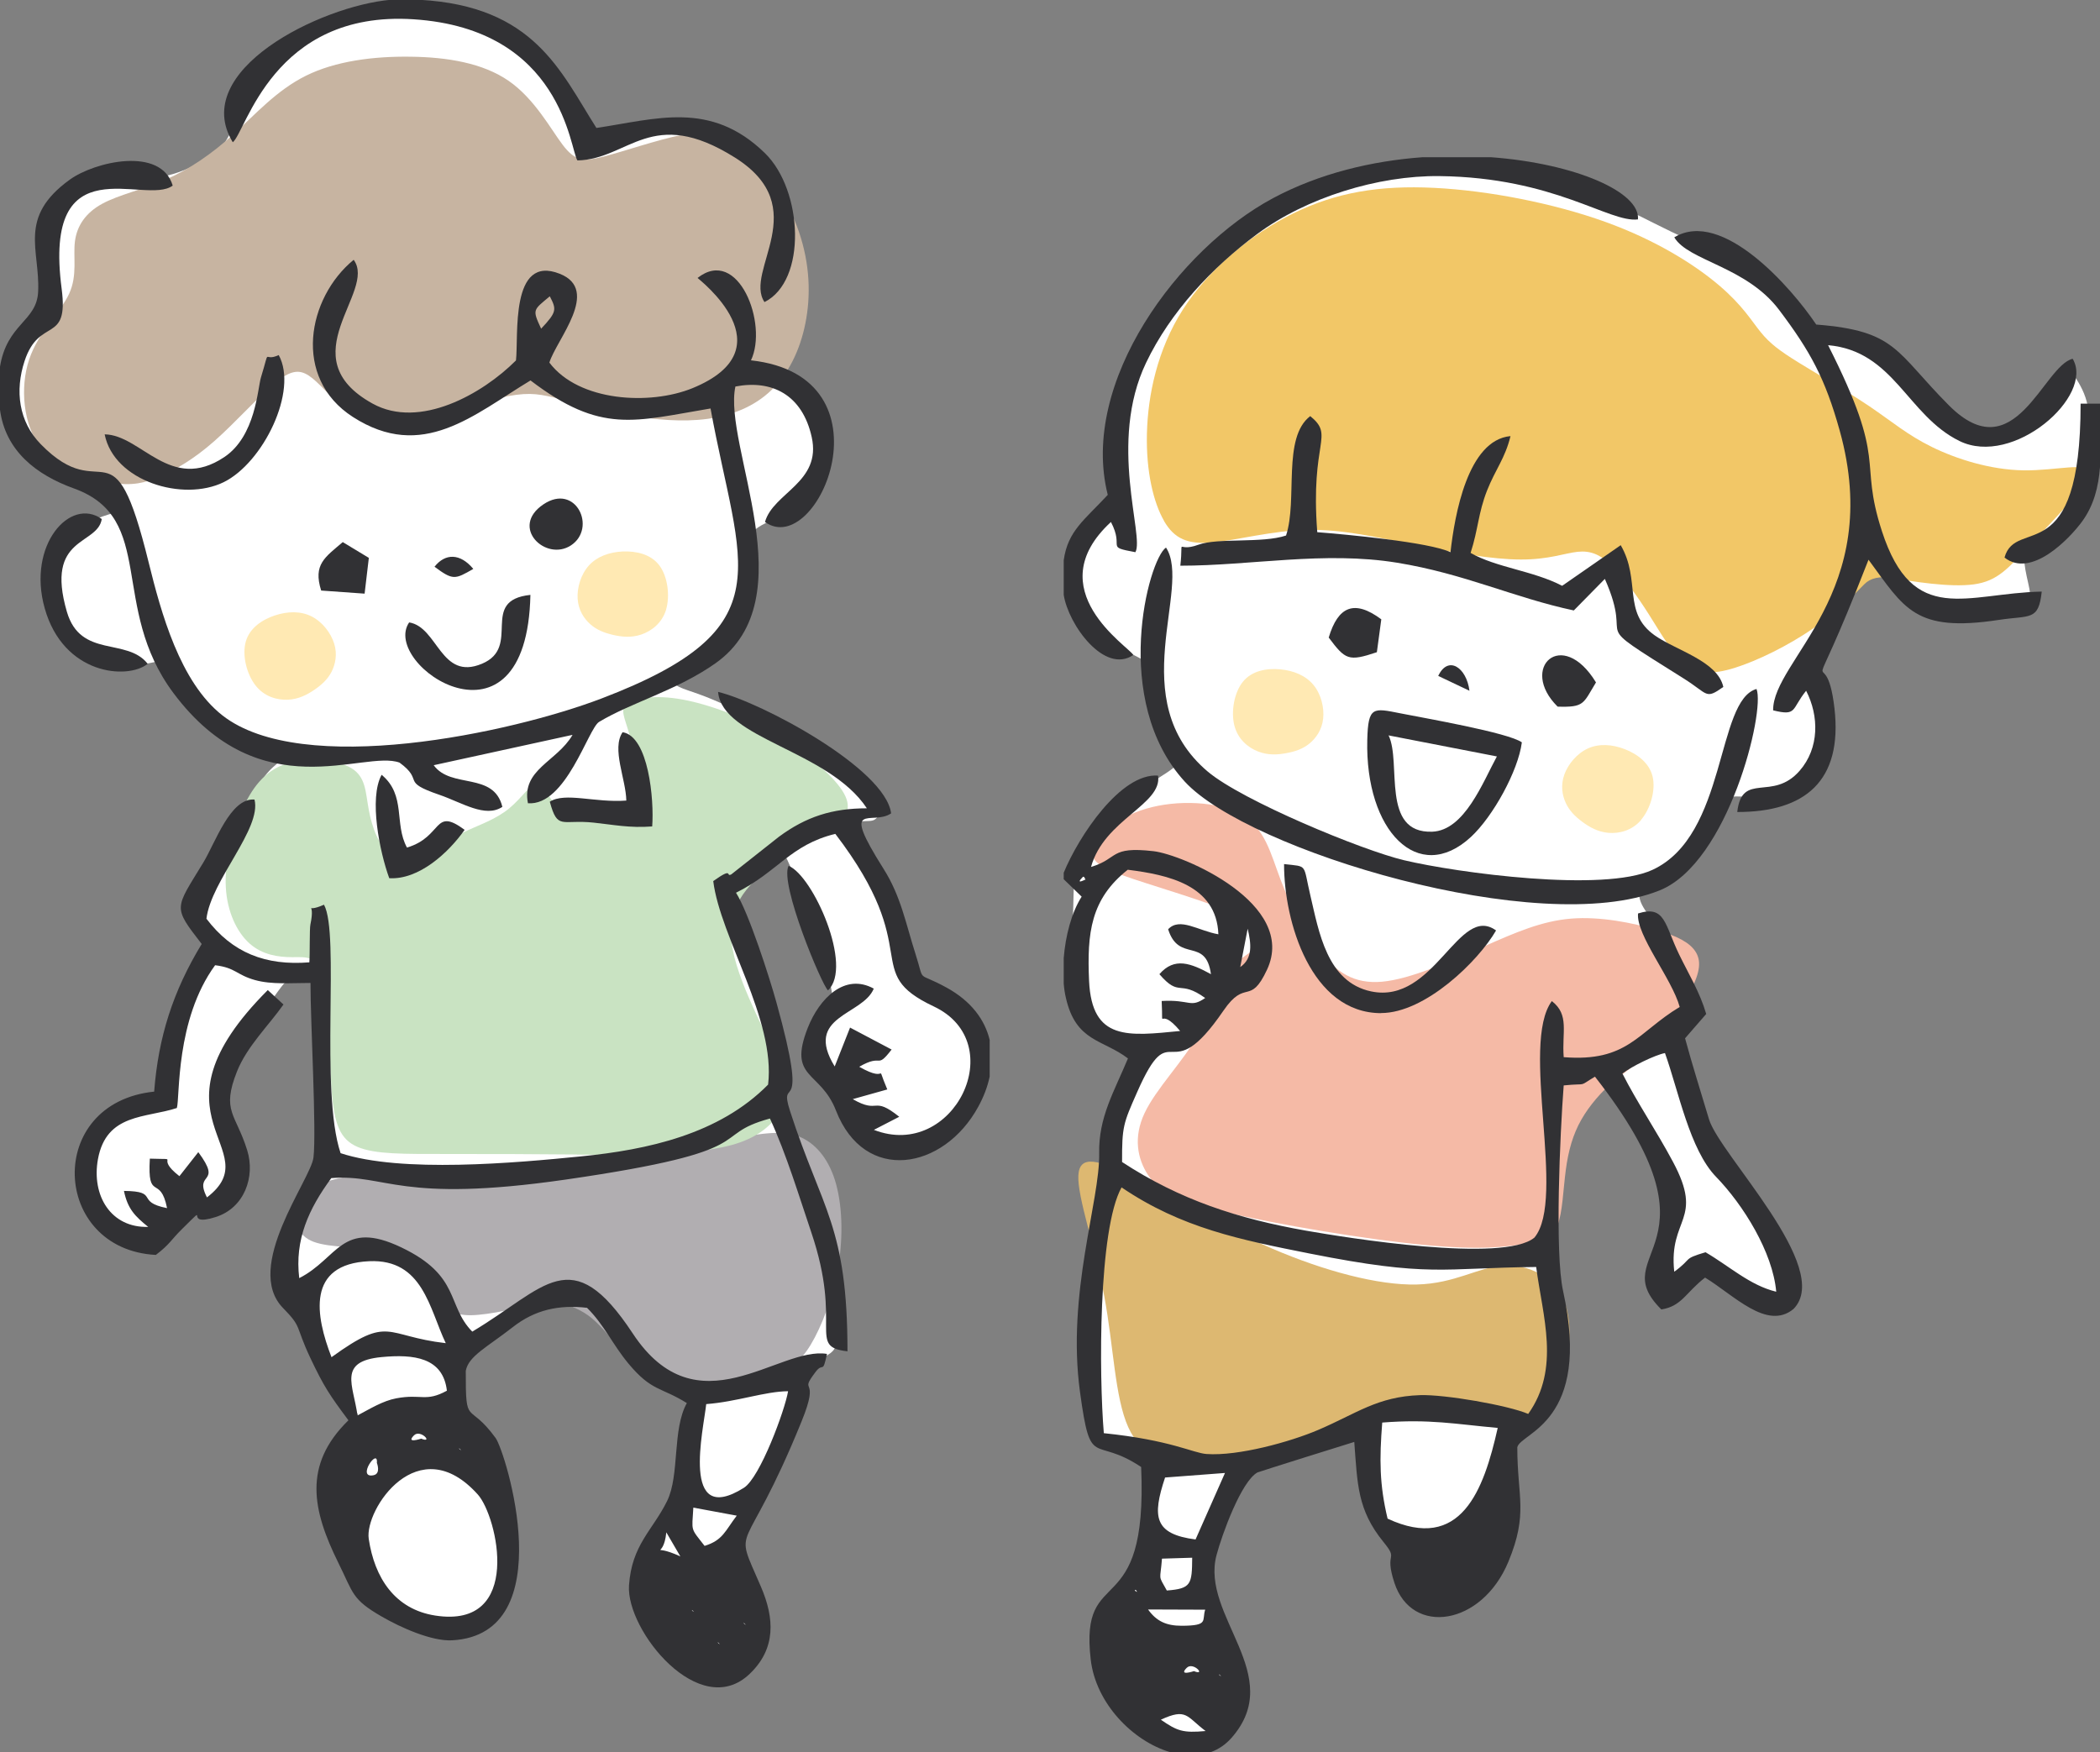 <?xml version="1.0" encoding="UTF-8"?><svg id="_レイヤー_2" xmlns="http://www.w3.org/2000/svg" viewBox="0 0 203.66 169.94"><rect x="0" y="0" width="203.66" height="169.94" fill="#808080" stroke="none"/><defs><style>.cls-1{fill:#c9e3c2;}.cls-1,.cls-2,.cls-3,.cls-4,.cls-5,.cls-6,.cls-7,.cls-8,.cls-9{fill-rule:evenodd;}.cls-2{fill:#c7b4a1;}.cls-3{fill:#313134;}.cls-4{fill:#ffe9b3;}.cls-5{fill:#fff;}.cls-6{fill:#b1aeb1;}.cls-7{fill:#f5baa6;}.cls-8{fill:#f2c767;}.cls-9{fill:#ddb871;}</style></defs><g id="object"><path class="cls-5" d="M106.28,136.63c-.29-2.27-.44-6.23-.27-10.04.17-3.82.66-7.48,1.08-9.59.41-2.11.74-2.65.88-3.11.14-.46.09-.85,0-1.46-.08-.61-.19-1.46.1-2.82.3-1.36,1-3.24,1.51-4.61.51-1.37.81-2.22.97-2.75.15-.53.16-.73-.68-.95-.83-.21-2.51-.43-3.71-1.28-1.2-.85-1.94-2.32-2.19-4.36-.25-2.04-.03-4.64.07-6.47.09-1.82.05-2.87.14-3.67.08-.8.29-1.35.69-2.35.4-1.01,1-2.47,2.18-3.77,1.18-1.3,2.94-2.45,4.33-3.33,1.39-.87,2.4-1.47,2.79-1.95.39-.48.15-.85-.36-1.76-.51-.91-1.3-2.36-1.69-3.7-.39-1.33-.4-2.55-.4-3.26,0-.71,0-.91-.74-1.33-.74-.42-2.21-1.07-3.36-1.83-1.15-.75-1.97-1.61-2.48-2.74-.51-1.13-.7-2.55-.65-3.81.05-1.26.35-2.37.65-3.2.3-.83.6-1.37,1.05-1.87.45-.5,1.04-.96,1.44-1.38.4-.42.61-.79.69-1.16.08-.37.02-.73-.14-1.56-.16-.83-.43-2.14-.46-3.55-.03-1.4.16-2.9.86-4.71.69-1.81,1.88-3.92,3.53-6.25,1.65-2.33,3.75-4.87,6.06-7.01,2.3-2.15,4.81-3.9,7.07-5.16,2.26-1.26,4.27-2.03,6.38-2.56,2.11-.53,4.33-.82,6.94-.97,2.62-.15,5.65-.15,8.51.33,2.86.48,5.56,1.46,7.81,2.4,2.25.95,4.05,1.87,5.43,2.56,1.37.69,2.32,1.15,3.21,1.53.89.38,1.72.7,2.95,1.16,1.23.47,2.85,1.08,4.43,2.47,1.59,1.38,3.14,3.53,3.97,4.68.82,1.15.91,1.3,1.57,1.35.66.06,1.88.02,2.86.14.98.12,1.7.4,2.8,1.27,1.1.87,2.58,2.33,3.64,3.4,1.06,1.07,1.71,1.76,2.57,2.54.86.78,1.93,1.64,3.1,2.09,1.17.45,2.45.47,3.82-.06,1.37-.54,2.84-1.64,3.76-2.81.92-1.17,1.28-2.41,1.47-3.04q.18-.62.5-.17c.31.45.94,1.35,1.29,2.4.35,1.05.43,2.24.37,3.82-.06,1.59-.26,3.57-.66,5.06-.4,1.49-1.01,2.49-1.64,3.32-.63.83-1.29,1.5-1.85,1.91-.56.4-1,.54-1.39.67-.39.13-.71.24-.76.81-.04.57.19,1.59.37,2.39.18.79.29,1.36-.02,1.65-.31.3-1.05.33-2.16.47-1.11.15-2.58.41-4.09.35-1.51-.06-3.06-.43-4.16-.89-1.11-.46-1.77-1.02-2.41-1.89-.64-.87-1.26-2.06-1.74-3.14-.48-1.08-.82-2.06-1.09-2.18-.27-.12-.48.6-.75,1.99-.27,1.39-.6,3.43-1.27,5.21-.67,1.77-1.66,3.27-2.34,4.33-.69,1.06-1.06,1.68-1.02,2.28.04.61.51,1.21.83,2.09.32.88.49,2.04.52,3.34.03,1.3-.09,2.75-.6,3.93-.51,1.19-1.42,2.12-2.36,2.67-.94.54-1.93.7-3.08.66-1.16-.04-2.49-.26-3.28-.08-.79.18-1.04.78-1.28,1.52-.24.75-.48,1.64-1.28,2.67-.79,1.03-2.14,2.2-3.13,2.93-.99.73-1.63,1.02-2.08,1.19-.45.17-.7.23-.84.55-.14.32-.16.9.18,1.58.34.68,1.05,1.48,1.93,3.15.88,1.67,1.94,4.21,2.46,5.57.51,1.36.49,1.53.12,1.93-.37.4-1.08,1.02-1.43,1.33q-.35.31.18,1.97c.53,1.66,1.6,4.97,2.09,7.11.5,2.14.42,3.11.99,3.89.57.78,1.78,1.36,2.66,2.06.88.69,1.42,1.49,2.2,3.03.78,1.54,1.81,3.81,2.3,5.39.5,1.59.46,2.49.31,2.97-.15.47-.43.51-.9.39-.47-.11-1.13-.38-2.04-.91-.91-.53-2.08-1.32-2.94-1.85-.86-.53-1.42-.8-1.86-.85-.44-.05-.76.1-1.16.42-.4.31-.89.78-1.43,1.19-.54.41-1.14.77-1.46.75-.32-.03-.37-.44-.34-.93.03-.49.14-1.06.36-2.21.23-1.15.57-2.87.76-4.05.19-1.18.22-1.83.14-2.37-.07-.54-.24-.99-1.2-2.69-.95-1.7-2.69-4.65-3.74-6.46-1.05-1.8-1.41-2.46-2-2.7-.6-.24-1.43-.05-2.36,0-.92.05-1.93-.02-2.4.11-.48.13-.42.47-.3,2.29.12,1.81.3,5.1.39,7.53.09,2.42.08,3.97-.04,5-.12,1.03-.36,1.54-.48,2.1-.12.56-.11,1.18,0,1.95.1.77.31,1.71.56,3.37.26,1.66.56,4.04.37,6.06-.19,2.02-.88,3.67-1.45,4.57-.57.91-1.01,1.08-1.36,1.13-.35.06-.6,0-.94.22-.34.22-.76.73-1,1.18-.24.45-.3.85-.28,1.38.01.54.1,1.22.25,1.98.16.76.38,1.61.47,2.76.09,1.15.03,2.59-.4,4.12-.42,1.53-1.22,3.14-2.11,4.12-.9.98-1.89,1.32-2.78,1.53-.89.21-1.66.28-2.47.25-.8-.03-1.63-.16-2.23-.61-.6-.45-.97-1.21-1.05-2.14-.08-.92.12-2.01.05-2.71-.07-.7-.41-1.02-.79-1.39-.37-.37-.78-.79-1.02-1.43-.24-.64-.32-1.51-.48-2.63-.16-1.11-.39-2.47-.58-3.67-.2-1.2-.36-2.24-.64-2.77-.28-.52-.68-.53-1.35-.03-.67.49-1.6,1.48-2.87,2.1-1.27.61-2.86.85-4.21,1.06-1.34.21-2.44.39-2.98.49q-.55.09-1.03,1.31c-.48,1.22-1.44,3.65-2.05,5.42-.61,1.77-.87,2.89-1.03,3.91-.16,1.02-.23,1.94.07,2.8.3.86.97,1.65,1.59,2.87.62,1.22,1.18,2.87,1.46,4.17.28,1.3.28,2.27.04,3.38-.24,1.12-.72,2.39-1.3,3.07-.58.68-1.26.76-2.11.64-.85-.12-1.88-.45-3.18-1.06-1.3-.62-2.87-1.52-3.9-2.44-1.03-.92-1.51-1.85-1.84-2.82-.33-.97-.5-1.97-.5-2.99,0-1.02.16-2.06.49-3.04.32-.98.81-1.9,1.24-2.58.43-.67.8-1.1,1.24-1.44.44-.35.96-.62,1.22-.96.26-.34.28-.73.33-1.22.05-.49.13-1.06.21-2.58.08-1.52.14-3.97.18-5.3.04-1.33.05-1.53-.29-1.72-.34-.18-1.03-.35-1.78-.55-.75-.19-1.57-.41-2.19-.81-.62-.4-1.04-.97-1.33-3.24h0Z"/><path class="cls-9" d="M126.49,140.54c-2.25.72-6.5,1.58-9.88,1.59-3.38.02-5.88-.8-7.19-3.7-1.31-2.9-1.42-7.87-2.33-12.72-.91-4.86-2.61-9.6-2.51-11.69.1-2.09,2-1.54,5.4.21,3.4,1.75,8.31,4.69,13.38,6.87,5.07,2.18,10.31,3.58,14.03,3.49,3.73-.09,5.95-1.67,8.38-1.84,2.44-.16,5.09,1.09,6.03,3.75.94,2.66.15,6.71-.98,9.12-1.13,2.4-2.6,3.16-5.32,2.73-2.72-.43-6.67-2.03-9.59-2.17-2.92-.14-4.8,1.17-5.86,2.11-1.06.95-1.3,1.52-3.55,2.24h0Z"/><path class="cls-7" d="M137.99,120.74c-5.58-.54-14.13-1.97-19.17-3.17-5.03-1.19-6.55-2.15-7.52-3.66-.97-1.51-1.41-3.57-.31-5.92,1.1-2.36,3.73-5.01,5.17-7.56,1.44-2.54,1.7-4.97,3.27-6.62,1.56-1.64,4.43-2.5,2.93-3.82-1.51-1.32-7.39-3.1-11.16-4.31-3.77-1.21-5.43-1.85-5.25-3.13.18-1.29,2.19-3.22,5.2-4.11,3.01-.89,7-.73,9.27.58,2.27,1.32,2.82,3.8,3.78,6.33.96,2.53,2.34,5.1,3.87,7,1.53,1.9,3.2,3.12,5.97,2.87,2.76-.25,6.62-1.98,9.8-3.39,3.18-1.41,5.7-2.5,8.53-2.73,2.84-.23,6,.42,8.17,1.06,2.17.64,3.34,1.28,3.89,2.14.55.86.49,1.92-.45,3.74-.94,1.82-2.76,4.4-4.15,5.94-1.38,1.54-2.32,2.04-3.39,2.95-1.07.91-2.26,2.23-3.08,3.67-.82,1.44-1.26,3.01-1.51,4.9-.25,1.88-.31,4.08-.79,5.32-.48,1.23-1.38,1.5-3.13,1.81-1.75.31-4.37.65-9.95.11h0Z"/><path class="cls-4" d="M119.71,70.38c-.34-1.34-.03-3.21.84-4.27.87-1.06,2.3-1.31,3.6-1.19,1.3.12,2.47.6,3.22,1.5.75.9,1.07,2.23.95,3.29-.12,1.07-.68,1.88-1.33,2.41-.65.53-1.4.78-2.24.93-.84.16-1.77.22-2.74-.16-.96-.37-1.96-1.18-2.3-2.52h0Z"/><path class="cls-4" d="M159.15,79.52c.9-1.05,1.44-2.87,1.12-4.2-.32-1.33-1.49-2.19-2.71-2.66-1.22-.47-2.48-.55-3.55-.07-1.07.48-1.94,1.53-2.3,2.54-.36,1.01-.22,1.98.14,2.75.35.76.91,1.32,1.6,1.83.69.51,1.5.98,2.53,1.07,1.03.09,2.28-.2,3.18-1.25h0Z"/><path class="cls-8" d="M112.89,50.52c-1.02-1.77-1.75-4.76-1.66-8.47.09-3.71,1-8.13,3.49-12.03,2.49-3.9,6.56-7.28,10.7-9.32,4.15-2.04,8.37-2.74,13.65-2.48,5.27.26,11.59,1.49,16.61,3.3,5.02,1.81,8.75,4.21,11.04,6.16,2.29,1.95,3.14,3.44,4.03,4.53.88,1.09,1.8,1.79,3.69,2.96,1.88,1.16,4.73,2.8,6.89,4.26,2.16,1.46,3.64,2.75,6.02,3.92,2.38,1.17,5.67,2.22,8.89,2.27,3.22.05,6.37-.9,6.28.3-.08,1.2-3.4,4.55-5.57,6.86-2.17,2.31-3.18,3.58-5.53,3.9-2.35.32-6.03-.3-7.88-.61q-1.84-.31-2.72.58c-.87.89-2.62,2.68-5,4.32-2.38,1.64-5.38,3.12-7.59,3.81-2.21.69-3.63.58-4.86-.42-1.22-1-2.26-2.88-3.43-4.72-1.17-1.85-2.48-3.66-3.61-4.76-1.13-1.1-2.07-1.49-3.32-1.36-1.25.13-2.82.76-5.52.75-2.7,0-6.54-.67-10.18-1.4-3.64-.73-7.08-1.54-10.51-1.48-3.43.07-6.86,1.02-9.23,1.22-2.37.21-3.67-.33-4.69-2.09h0Z"/><path class="cls-3" d="M112.58,166.8c2.52-1.16,2.48-.3,4.34,1.1-2.2.2-2.75,0-4.34-1.1h0ZM117.44,169.94h-3.99c-3.6-1.08-7.18-4.72-7.67-8.97-1.11-9.56,5.57-3.21,4.89-18.68-4.66-3.11-4.88.41-5.93-7.27-1.31-9.56,1.95-18.56,1.86-23.16-.07-3.5,1.46-5.99,2.79-9.2-2.45-1.87-5.05-1.59-6.02-5.88-.1-.42-.17-.89-.21-1.38v-2.46c.17-2.17.76-4.44,1.74-5.97l-1.74-1.69v-.63c1.45-3.53,5.52-9.69,9.15-9.42.44,2.8-5.24,4.25-6.5,8.86,2.72-.82,1.75-2.02,6.05-1.53,2.84.32,14,5.09,11.02,11.49-1.67,3.58-2.06.81-4.23,3.98-5.46,7.99-4.91.02-8.39,7.95-1.32,2.99-1.45,3.29-1.44,6.73,5.64,3.69,11.23,5.49,17.85,6.66,3.89.68,19.15,3.16,22.14.67,3.12-3.76-1.41-18.76,1.69-22.94,1.73,1.35.96,2.98,1.15,5.44,6.21.49,7.15-2.41,11.25-4.87-.75-2.74-4.25-6.98-4.04-9.07,2.65-.83,2.57,1.07,3.99,3.99.96,1.97,2,3.64,2.62,5.76l-2.05,2.36c.69,2.57,1.54,5.23,2.32,7.85,1.03,3.44,12.09,14.43,8.2,18.4-2.57,2.14-5.82-1.37-8.58-3.04-1.88,1.45-2.24,2.77-4.24,3.09-5.69-5.63,6.68-5.83-6.44-22.58-1.74,1.05-.57.6-3.03.85-.36,4.65-.88,16.22-.06,19.94,2.81,12.78-4.15,13.73-4.44,15.16,0,4.85,1.08,6.39-.86,11.09-2.58,6.23-9.37,7.23-11.06,2.05-1.03-3.15.49-2.06-1.07-3.97-2.52-3.1-2.51-5.58-2.82-9.69-.03,0-9.31,2.91-9.39,2.96-1.57.86-3.44,6.02-3.97,8.02-1.57,5.91,6.82,11.65,1.44,17.74-.57.64-1.23,1.08-1.95,1.35h0ZM118.24,162.4l.19.19s-.25-.12-.19-.19h0ZM115.09,161.77c.63-.63,1.92.82.7.32-.01,0-1.54.52-.7-.32h0ZM111.33,156.11l5.55.02c-.34,1.06.39,1.55-2.28,1.56-1.48,0-2.44-.43-3.26-1.58h0ZM110.07,154.22c.06-.06.19.1.19.19h0s-.25-.13-.19-.19h0ZM113.16,154.27c-.88-1.59-.64-.86-.47-3.09l2.93-.09c-.02,2.58-.09,3-2.46,3.18h0ZM115.95,149.32c-4.02-.52-4.23-2.19-2.96-6.01l5.81-.44-2.85,6.44h0ZM134.57,147.3c-.79-3.3-.8-5.75-.52-9.32,4.61-.36,7.08.15,11.2.52-1.36,6.07-3.57,12.1-10.68,8.8h0ZM148.2,137.14c-1.96-.84-8.1-1.9-10.48-1.82-4.14.14-6.15,1.78-9.87,3.37-2.71,1.16-7.77,2.56-10.84,2.34-1.3-.09-3.45-1.35-9.96-2.02-.47-5.61-.55-19.77,1.72-23.84,5.82,3.95,11.53,5.08,18.21,6.41,11.74,2.33,12.77,1.4,22,1.31.62,4.78,2.37,9.83-.77,14.25h0ZM157.34,104.13c.9-.7,3.16-1.8,4.13-1.99,1.32,3.69,2.4,9.38,4.96,12.01,2.62,2.7,5.49,7.29,5.83,11.14-2.56-.62-4.54-2.48-6.86-3.83-2.29.69-1.19.55-3.03,1.89-.57-5.27,2.94-4.94-.13-10.67-1.59-2.98-3.5-5.79-4.9-8.56h0ZM120.28,93.8l.72-3.72c.34,1.44.52,2.87-.72,3.72h0ZM113.29,90.14c1.03,3.27,3.65.71,4.15,4.35-1.94-1.06-3.54-1.69-5,0,1.99,2.31,1.88.47,4.44,2.31-1.47,1.01-1.42.13-4.22.29.17,3.38-.43.25,1.79,2.91-5.02.49-8.56.99-8.83-4.85-.21-4.67.16-7.95,3.75-10.79,3.92.49,8.61,1.49,8.79,6.26-1.94-.33-3.75-1.7-4.88-.48h0ZM105.04,85.05c.06-.06.18.1.18.18,0,.04.08.08.07.07-.02-.01-1.1.59-.26-.26h0Z"/><path class="cls-3" d="M162.38,23.03c1.36,2.28,6.98,2.81,10.16,7.03,3.03,4.02,4.47,6.65,5.88,11.72,4.36,15.69-6.52,22.24-6.46,27.12,2.35.58,1.75-.11,3.2-1.9,1.26,2.44,1.29,5.56-.63,7.76-2.64,3.03-5.59.03-6.05,4,6.54.01,10.23-2.97,9.43-10.04-.88-7.69-3.29,2.47,3.3-14.43,3.5,4.74,4.48,7.07,12.62,5.84,3.07-.47,3.87.12,4.18-2.75-7.3.15-12.48,3.45-15.5-5.86-2.32-7.14.68-6.38-5.22-18.04,6.4.57,7.66,6.79,12.73,9.29,5.22,2.58,13.13-4.37,10.99-7.97-2.86.68-5.6,10.93-11.99,4.53-5.19-5.2-5.05-7.24-12.88-7.85-2.44-3.63-9.12-11.24-13.75-8.47h0ZM170.37,66.82c-3.96,1.07-2.85,14.2-10.11,17.55-4.76,2.2-18.88.3-24.08-.93-4.07-.96-15.71-5.78-19.05-8.6-8.21-6.94-1.5-17.82-4.05-21.73-1.71,1.16-5.37,14.85,1.82,22.7,6.12,6.67,34.41,15.25,46.06,10.55,6.66-2.69,10.25-17.37,9.39-19.53h0Z"/><path class="cls-3" d="M107.43,48c-2.28,2.46-3.87,3.49-4.27,6.34v3.36c.46,2.92,3.96,7.73,6.75,5.83-.41-.8-9.28-6.34-2.17-12.9,1.35,2.58-.63,2.37,2.37,2.93.9-1.54-2.68-10.61,1.04-18.38,2.36-4.94,6.42-9.26,10.77-12.48,4.76-3.53,11.72-5.69,17.68-5.62,11.18.13,16.46,4.55,19.25,4.2.24-2.65-6.06-5.42-14.24-6.03h-6.67c-4.88.36-9.97,1.56-14.48,3.97-9.15,4.9-18.78,17.84-16.03,28.77h0Z"/><path class="cls-3" d="M124.73,51.94c-2.32.78-6.61.2-8.52.9-2.25.82-1.4-.98-1.74,2.03,6.86,0,13.94-1.44,21.02-.29,6.57,1.07,11.35,3.4,17.14,4.63l3.01-3.06c3.04,6.88-2.22,3.47,7.63,9.65,2.44,1.53,2.09,2.08,3.86.83-.55-2.51-4.6-3.55-6.65-5-3.17-2.24-1.31-5.3-3.3-8.75l-5.68,3.94c-2.8-1.46-6.4-1.77-8.88-3.19.75-2.32.73-3.85,1.6-6.06.81-2.05,1.75-3.12,2.27-5.27-4.16.38-5.42,7.7-5.82,11.26-2.03-.97-10.18-1.73-12.92-1.94-.69-8.94,1.72-9.29-.68-11.26-2.74,2.08-1.2,8.13-2.35,11.59h0Z"/><path class="cls-3" d="M134.67,71.33l10.5,2.04c-1.36,2.49-3.13,7.18-6.27,7.3-5.02.18-2.96-6.71-4.23-9.33h0ZM147.6,72.01c-1.3-.95-9.53-2.37-11.78-2.82-2.64-.52-3.14-.72-3.22,2.58-.22,8.81,4.94,14.12,10.04,9.42,2.16-1.99,4.6-6.44,4.95-9.18h0Z"/><path class="cls-3" d="M133.94,98.26c4.27,0,9.42-5.02,11.15-8.01-3.63-2.64-5.96,7.21-12.12,5.91-4.29-.9-5.07-5.84-5.88-9.26-.75-3.17-.2-2.82-2.56-3.09-.01,5.58,2.61,14.46,9.42,14.46h0Z"/><path class="cls-3" d="M194.4,54.08c2.59,2.04,6.28-1.81,7.51-3.48,1.16-1.58,1.6-3.38,1.75-5.29v-6.16h-1.88c0,16.36-6.28,10.92-7.38,14.93h0Z"/><path class="cls-3" d="M151.06,68.54c2.61.08,2.46-.28,3.72-2.35-3.29-5.4-7.51-1.4-3.72,2.35h0Z"/><path class="cls-3" d="M128.86,61.84c1.62,2.15,1.9,2.35,4.67,1.42l.43-3.19c-2.61-1.94-4.19-1.27-5.1,1.77h0Z"/><path class="cls-3" d="M139.48,65.56l3.03,1.44c-.29-2.28-2.08-3.46-3.03-1.44h0Z"/><path class="cls-5" d="M10.33,109.29c.89-.92,2.13-1.56,3.01-1.94.88-.38,1.39-.5,1.75-.81.35-.31.54-.82.76-1.65.22-.83.48-1.98.96-3.61.48-1.63,1.2-3.74,1.78-5.28.58-1.53,1.04-2.48,1.32-3.2.28-.72.37-1.23.42-1.48q.05-.25-.23-.79c-.28-.54-.83-1.61-1.11-2.15q-.28-.54.51-1.96c.79-1.42,2.37-4.27,3.34-6.07.96-1.8,1.31-2.55,1.75-3.35.44-.8.98-1.65,1.52-2.23.54-.58,1.07-.89,1.18-1.14.1-.25-.22-.44-1.03-.78-.81-.33-2.09-.81-3.4-1.62-1.31-.81-2.64-1.96-3.57-3.05-.92-1.09-1.43-2.14-1.87-2.86-.44-.72-.83-1.12-1.28-1.22-.45-.1-.98.1-1.69.23-.71.13-1.62.19-2.77-.1-1.15-.28-2.54-.91-3.58-1.68-1.04-.77-1.74-1.69-2.19-2.62-.45-.93-.65-1.87-.69-2.92-.04-1.05.1-2.2.27-3,.17-.8.37-1.25.67-1.66.3-.4.71-.75,1.37-1.14.67-.39,1.59-.82,2.39-1.11.8-.28,1.46-.42,1.78-.57.31-.15.28-.31.07-.69-.21-.38-.59-.97-.96-1.3-.37-.34-.74-.43-1.74-.79-1-.37-2.64-1.01-3.73-1.55-1.09-.54-1.63-.99-2.27-1.93-.64-.95-1.38-2.39-1.71-3.77-.33-1.38-.23-2.68,0-3.86.24-1.18.62-2.23,1.18-2.95.56-.72,1.3-1.13,1.75-1.49.45-.36.6-.69.58-1.66-.03-.97-.23-2.59-.26-4.03-.02-1.44.14-2.7.47-3.74.33-1.03.84-1.84,1.45-2.5.61-.66,1.32-1.17,2.23-1.55.92-.38,2.04-.63,3.23-.63,1.19,0,2.45.23,3.79.02,1.33-.21,2.73-.88,3.61-1.29.88-.42,1.25-.59,1.71-1.08.46-.5,1.02-1.32,1.53-2.43.51-1.1.98-2.48,1.92-3.9.94-1.42,2.36-2.87,3.57-3.86,1.21-.99,2.2-1.52,3.35-1.99,1.15-.47,2.46-.89,3.81-1.26,1.35-.37,2.75-.7,4.52-.56,1.77.13,3.9.72,5.76,1.43,1.86.71,3.45,1.54,4.65,2.32,1.2.78,2.01,1.5,2.74,2.26.73.76,1.39,1.57,1.9,2.3.51.73.88,1.39,1.11,2.33.23.95.31,2.18.83,2.55.52.37,1.48-.12,2.31-.49.83-.37,1.51-.6,2.79-.74,1.28-.14,3.14-.18,4.56-.04,1.42.13,2.4.44,3.5,1,1.1.56,2.33,1.39,3.36,2.27,1.03.88,1.88,1.82,2.33,2.9.45,1.07.52,2.28.36,3.57-.16,1.29-.54,2.66-.94,4.11-.4,1.45-.82,2.97-1.29,4.17-.47,1.2-.99,2.08-1.4,2.84-.41.77-.71,1.43-.94,1.86-.23.43-.39.63.02.75.41.11,1.37.14,2.24.2.87.06,1.64.15,2.54.66.9.51,1.92,1.42,2.63,2.15.71.73,1.11,1.27,1.12,2.47.01,1.21-.35,3.08-.77,4.31-.42,1.23-.9,1.83-1.58,2.47-.68.65-1.57,1.34-2.47,1.86-.91.52-1.84.85-2.27,1.51-.42.65-.34,1.63-.38,3-.04,1.38-.21,3.16-.69,4.63-.48,1.47-1.27,2.63-2.64,3.73-1.37,1.1-3.32,2.13-3.71,2.77-.4.64.76.88,2.28,1.43,1.53.55,3.43,1.42,5.72,2.5,2.29,1.08,4.98,2.36,7,3.74,2.02,1.39,3.36,2.88,4.09,3.73.72.85.82,1.05.77,1.37-.05.32-.25.74-.61.89-.36.15-.87.03-1.31.16-.44.13-.8.5-.94.8-.14.3-.06.53.14.87.19.34.49.79,1.14,1.75.65.96,1.66,2.44,2.41,4.37.76,1.94,1.26,4.34,1.59,5.71.33,1.37.47,1.72,1.23,2.22.76.5,2.13,1.16,3.42,1.98,1.29.82,2.49,1.8,2.79,3.3.3,1.5-.32,3.52-.98,5.27-.67,1.75-1.38,3.25-2.56,4.28-1.18,1.03-2.82,1.6-4.27,1.67-1.44.07-2.69-.35-3.5-1.04-.81-.69-1.19-1.65-1.44-2.44-.25-.79-.38-1.41-.51-1.93-.13-.52-.28-.95-.73-1.44s-1.21-1.06-1.64-1.54c-.43-.48-.55-.87-.68-1.45-.13-.58-.29-1.35-.06-2.04.23-.69.85-1.29,1.24-1.7.39-.41.57-.63.64-.98.07-.35.05-.83-.17-1.93-.22-1.1-.65-2.81-1.19-4.46-.55-1.65-1.22-3.25-1.8-4.71-.59-1.47-1.09-2.81-1.47-3.38-.38-.57-.63-.38-1.42.21-.79.58-2.11,1.55-2.88,2.21-.77.66-.98,1-.87,1.7.11.69.56,1.73,1.33,4.05.77,2.32,1.87,5.92,2.54,8.32.67,2.4.89,3.59,1.01,4.32.12.74.12,1.02.06,1.28-.06.27-.18.51-.19,1.09,0,.58.12,1.48.94,4.14.82,2.66,2.33,7.06,3.22,9.98.88,2.92,1.14,4.34,1.29,5.78.15,1.44.21,2.89.12,3.78-.09.89-.33,1.22-.68,1.49-.36.27-.83.48-1.2.77-.37.28-.63.64-1.32,2.24-.69,1.6-1.81,4.45-2.95,7.19-1.13,2.75-2.27,5.39-2.9,6.97-.63,1.58-.74,2.1-.73,2.5.01.4.15.7.58,1.32.43.62,1.14,1.57,1.56,2.71.43,1.14.57,2.47.2,3.67-.37,1.2-1.24,2.26-1.96,2.94-.72.67-1.27.96-2.13.98-.85.02-1.99-.23-3.14-1.09-1.14-.86-2.29-2.33-3-3.49-.72-1.17-1.01-2.03-1.02-3.22-.02-1.19.24-2.72.6-3.93.35-1.21.8-2.11,1.34-2.95.54-.84,1.16-1.62,1.48-2.18.32-.55.34-.87.57-2.62.24-1.75.69-4.94.75-6.56.06-1.62-.27-1.66-1-1.95-.73-.29-1.86-.83-2.77-1.47-.91-.64-1.59-1.39-2.59-2.76-1-1.37-2.3-3.36-3.16-4.29-.86-.93-1.27-.8-2.34-.5-1.07.3-2.79.78-3.94,1.2-1.15.41-1.72.75-2.41,1.27-.69.51-1.5,1.19-2.17,1.65-.67.46-1.2.68-1.63.86-.42.18-.74.31-.76,1.08-.03.77.23,2.17.26,3.26.03,1.09-.17,1.86-.11,2.35.06.49.38.69,1.11,1.11.74.42,1.89,1.06,2.47,2.57.58,1.51.58,3.89.63,5.76.05,1.87.16,3.22.14,4.58-.02,1.35-.16,2.7-.43,3.61-.27.91-.66,1.37-1.27,1.8-.61.43-1.44.81-2.3,1.02-.87.21-1.77.23-2.87,0-1.1-.23-2.39-.73-3.63-1.52-1.24-.79-2.44-1.88-3.5-3.19-1.06-1.31-2-2.83-2.55-4.61-.55-1.78-.72-3.82-.66-5.26.06-1.44.34-2.29.91-3.09.57-.79,1.42-1.53,1.78-2.04.37-.51.26-.79-.11-1.3-.36-.51-.97-1.24-1.73-2.56-.76-1.32-1.66-3.23-2.49-4.58-.82-1.35-1.56-2.15-2.13-2.91-.57-.76-.98-1.48-.97-2.77,0-1.29.43-3.16,1.08-4.78.65-1.62,1.52-2.99,2.04-3.82.52-.83.68-1.11.81-1.86.13-.75.22-1.96.25-5.25.03-3.29-.01-8.66-.12-11.27-.11-2.61-.29-2.47-.78-2.41-.49.06-1.28.04-1.87.28-.59.24-.99.74-1.59,1.57-.6.83-1.39,2-2.25,3.3-.85,1.29-1.76,2.72-2.33,3.88-.57,1.16-.81,2.06-.88,2.88-.07.82.04,1.58.35,2.62.31,1.04.83,2.38,1.05,3.43.22,1.05.14,1.83-.12,2.58-.26.75-.7,1.48-1.16,1.86-.46.38-.94.42-1.65.57-.72.16-1.68.44-2.26.74-.58.31-.78.65-1.34,1.05-.56.4-1.48.87-2.6.86-1.12-.01-2.44-.51-3.52-1.34-1.08-.83-1.93-1.99-2.19-3.05-.26-1.06.08-2.02.52-3.11.44-1.08.99-2.29,1.88-3.21h0Z"/><path class="cls-6" d="M52.08,126.48c-1.63.33-4.59,1.07-6.43,1.09-1.84.01-2.56-.71-3.08-1.76-.52-1.05-.83-2.43-1.55-3.31-.72-.88-1.85-1.26-3.92-1.4-2.07-.14-5.07-.05-6.68-.65-1.6-.6-1.8-1.88-1.48-3.19.32-1.3,1.17-2.63,5.25-3.21,4.08-.58,11.4-.42,18.36-.97,6.96-.55,13.55-1.8,17.68-2.53,4.13-.72,5.79-.91,7.27-.31,1.48.6,2.76,1.98,3.47,4.22.71,2.25.83,5.35.33,8.35-.5,3-1.63,5.89-2.67,7.61-1.04,1.73-1.98,2.29-3.58,2.76-1.6.47-3.86.85-5.75.91-1.88.06-3.39-.19-4.87-.75-1.48-.56-2.92-1.44-4.08-2.48-1.16-1.04-2.02-2.24-2.98-3.02-.96-.79-2.01-1.16-2.69-1.38-.68-.23-.99-.31-2.62.02h0Z"/><path class="cls-1" d="M55.94,111.98c-3.27-.03-8.61-.06-12.68-.05-4.07,0-6.88.04-8.57-.68-1.7-.72-2.28-2.2-2.53-5.47-.25-3.27-.17-8.32-.72-10.74-.55-2.42-1.73-2.2-3.09-2.2-1.36,0-2.9-.22-4.14-1.32-1.24-1.1-2.18-3.08-2.31-5.46-.13-2.38.56-5.17,1.53-7.39.97-2.22,2.21-3.88,4.28-4.58,2.06-.7,4.95-.44,6.36.41,1.42.86,1.37,2.31,1.69,4.02.31,1.7.98,3.66,2.22,4.29,1.24.63,3.05-.07,4.33-.68,1.28-.61,2.02-1.12,3.15-1.64,1.13-.52,2.65-1.04,3.92-2.08,1.26-1.04,2.27-2.6,2.84-2.61.57-.02.69,1.51,1.98,2.49,1.29.98,3.76,1.41,5.31,1.24,1.55-.17,2.2-.95,2.3-2.59.1-1.64-.34-4.16-.79-5.77-.45-1.62-.93-2.34-.2-2.89.72-.55,2.64-.93,5.37-.43,2.74.5,6.29,1.86,9.31,3.63,3.01,1.77,5.49,3.93,6.35,5.48.86,1.55.11,2.47-1.13,3.36-1.23.89-2.95,1.74-5.13,3.21-2.18,1.48-4.83,3.58-4.7,7.17.13,3.59,3.05,8.68,4.37,11.84,1.31,3.16,1.02,4.4.21,5.58-.82,1.18-2.15,2.3-4.55,2.95-2.4.65-5.85.84-8.17.92-2.32.07-3.51.03-6.78,0h0Z"/><path class="cls-4" d="M24.77,66.47c-.85-1.09-1.31-2.93-.93-4.25.38-1.32,1.59-2.12,2.83-2.53,1.24-.41,2.51-.43,3.55.1,1.05.53,1.87,1.61,2.19,2.64.32,1.02.12,1.99-.26,2.74-.39.75-.98,1.27-1.68,1.75-.71.48-1.54.91-2.58.95-1.03.04-2.27-.3-3.12-1.4h0Z"/><path class="cls-4" d="M64.59,59.15c.4-1.32.18-3.2-.64-4.3-.82-1.1-2.24-1.41-3.55-1.36-1.31.06-2.5.49-3.28,1.35-.79.87-1.17,2.17-1.1,3.24.07,1.07.59,1.9,1.22,2.46.63.56,1.36.84,2.2,1.04.83.19,1.76.3,2.74-.03.98-.33,2.01-1.09,2.42-2.41h0Z"/><path class="cls-2" d="M10.77,46.86c-2.12-.3-5.15-1.19-6.84-3.43-1.68-2.24-2.01-5.82-1.11-8.54.9-2.72,3.04-4.57,3.88-6.39.84-1.82.37-3.6.57-5.11.2-1.51,1.05-2.76,2.65-3.63,1.6-.87,3.94-1.37,6.19-2.36,2.25-.98,4.4-2.45,6.52-4.37,2.11-1.91,4.18-4.27,7.05-5.69,2.87-1.42,6.55-1.89,10.12-1.84,3.57.04,7.03.61,9.54,2.35,2.51,1.74,4.07,4.67,5.23,6.2,1.17,1.53,1.94,1.65,3.92,1.15,1.98-.5,5.16-1.62,7.66-2.12,2.5-.49,4.32-.35,6.27,1.34,1.94,1.7,4,4.95,5.07,8.09,1.07,3.15,1.15,6.18.62,8.84-.53,2.66-1.67,4.94-3.32,6.51-1.64,1.57-3.79,2.44-6.19,2.77-2.4.32-5.05.1-7.71-.39-2.65-.49-5.31-1.24-7.12-1.67-1.81-.43-2.77-.54-5.38.03-2.61.57-6.85,1.82-9.7,2.13-2.84.31-4.29-.33-5.52-1.32-1.23-.99-2.26-2.34-3.21-2.97-.95-.63-1.81-.54-3.37.77-1.56,1.3-3.81,3.82-5.81,5.58-2,1.76-3.75,2.76-5.23,3.41-1.48.65-2.68.94-4.8.64h0Z"/><path class="cls-3" d="M69.63,159.29l.19.19s-.25-.12-.19-.19h0ZM95.98,100.9v3.52c-.21,1-.59,1.99-1.12,2.95-3.35,6.12-11.02,7.48-13.79.34-1.51-3.9-4.7-3.01-2.73-8.02,1.12-2.84,3.58-5.35,6.4-3.8-1.07,2.62-6.82,2.62-3.79,7.55l1.49-3.77,4.03,2.13c-1.54,1.99-.8.32-3.14,1.67,3.08,1.76,1.46-.76,2.72,2.2l-3.35.94c2.63,1.51,1.88-.39,4.51,1.71l-2.46,1.27c7.72,3.01,13.33-8.42,5.81-11.97-7.19-3.39-.76-5.25-9.55-16.74-4.38,1.07-5.57,3.69-9.63,5.71,1.22,1.91,3.25,8.22,3.91,10.61,3.35,12.04.09,6.75,1.34,10.6,3.09,9.55,5.56,11.13,5.56,23.27-3.95-.45-.42-2.4-3.51-11.54-1.19-3.51-2.4-7.55-4.01-11.04-6.15,1.68-.23,3.09-19.8,5.92-16.19,2.34-17.39-.56-22.74-.14-2.2,2.99-3.56,5.98-3.11,9.7,3.77-1.91,4.12-5.74,9.9-2.98,5.78,2.76,4.37,5.61,6.88,8.17,7.11-4.23,9.59-8.88,15.56.17,6.28,9.52,14.14,1.23,18.84,1.99-.43,2.04-.35.76-1.09,1.73-1.76,2.32.51.2-1.37,4.81-5.65,13.92-6.75,9.53-3.95,16.03,1.33,3.08,1.48,6.02-1.09,8.47-4.85,4.63-11.99-4.23-11.7-8.58.27-3.96,2.29-5.33,3.7-8.2,1.23-2.52.48-6.93,1.91-9.49-2.53-1.58-3.4-1.11-5.67-3.84-1.53-1.84-2.35-3.76-4.01-5.4-2.72-.32-5.06.19-7.21,1.88-2.48,1.94-4.28,2.79-4.55,4.23-.01,5.59.22,2.85,2.89,6.51.98,1.34,6.47,19.04-4.21,19.63-1.98.11-5-1.24-6.84-2.31-2.91-1.68-2.72-2.23-4.2-5.21-2.5-5.06-3.48-9.47.98-13.82-1.81-2.43-2.36-3.23-3.69-6.04-1.52-3.22-.76-2.92-2.66-4.86-3.87-3.97,2.71-12.46,2.96-14.59.3-2.56-.29-13.12-.29-16.93-1.86,0-3.76.17-5.38-.28-1.82-.51-1.86-1.19-3.87-1.44-3.87,5.3-3.4,12.85-3.71,13.85-3.01.99-6.83.5-7.65,4.95-.65,3.56,1.27,6.69,4.87,6.58-1.26-1.02-1.99-1.73-2.35-3.49,3.52.04,1.04,1.05,4.18,1.67-.66-3.33-1.92-.53-1.67-4.8,3.29.11.31-.29,2.87,1.7l1.83-2.33c2.41,3.25-.48,1.82.84,4.39,6.14-4.71-6.49-7.73,5.9-20.11l1.52,1.4c-1.42,2.02-3.54,4.06-4.51,6.5-1.53,3.86-.11,4.09.99,7.63.8,2.57-.26,5.61-3.07,6.49-3.34,1.05-.32-1.72-3.25,1.16-1.08,1.06-1.17,1.47-2.54,2.51-10.13-.54-10.78-14.75-.16-15.84.4-5.25,1.81-9.72,4.61-14.32-2.84-3.67-2.6-3.36.15-7.89,1.17-1.92,2.63-6.31,4.97-6.12.72,2.82-4.22,7.86-4.66,11.56,2.51,3.31,5.73,4.57,9.98,4.23.06-.76.01-3.24.1-3.66.55-2.61-.79-.99,1.32-1.93,1.56,2.83-.42,18.04,1.61,24.1,5.88,1.94,16.95.95,23.33.31,6.44-.64,13.38-2.14,18.13-6.96.75-6.31-4.64-14.27-5.32-19.74,2.02-1.44,1.17-.35,1.75-.65l4.62-3.65c2.64-1.95,5.18-2.76,8.53-2.76-3.74-5.65-14.03-6.73-14.43-11.29,4.21,1.01,16.23,7.43,16.78,11.78-1.84,1.27-5.04-1.44-.72,5.4,1.68,2.66,2.15,5.32,3.08,8.22.96,2.99-.01,1.62,3,3.27,2.41,1.32,3.74,3.13,4.21,5.13h0ZM72.14,157.41l.19.19s-.25-.13-.19-.19h0ZM67.12,156.16l.19.19s-.25-.13-.19-.19h0ZM64.62,148.63l1.36,2.33c-3.09-1.41-1.64.5-1.36-2.33h0ZM35.76,149.26c-.42-2.83,4.8-10.74,10.58-4.3,1.91,2.13,4.44,13.07-4.13,11.74-3.93-.61-5.89-3.68-6.45-7.44h0ZM68.33,149.94c-1.39-1.79-1.23-1.33-1.09-3.71l4.21.78c-1.13,1.48-1.34,2.38-3.11,2.93h0ZM36.22,143.09c-1.69.34.47-2.75.33-1.2,0,.01.42,1.05-.33,1.2h0ZM44.54,140.48l.19.19s-.25-.13-.19-.19h0ZM40.15,139.22c.63-.63,1.92.82.7.32-.01,0-1.54.52-.7-.32h0ZM68.49,136.19c3.01-.23,5.67-1.23,7.94-1.25-.3,1.82-2.72,8.39-4.29,9.37-6.19,3.88-3.9-5.69-3.65-8.12h0ZM43.34,134.89c-2.06,1.13-2.48.28-4.91.74-1.3.24-2.57,1.03-3.76,1.66-.4-2.97-1.94-5.25,2.33-5.66,3.14-.3,5.96.04,6.34,3.25h0ZM43.23,130.28c-5.98-.69-5.38-2.76-11.08,1.36-1.55-4-2.47-9.04,3.66-9.31,5.2-.23,5.82,4.59,7.42,7.95h0ZM76.48,83.98c-.91,1.69,3.22,11.58,3.82,12.08,2.47-2.3-1.44-11.11-3.82-12.08h0Z"/><path class="cls-3" d="M55.52,71.29c-1.51,2.59-4.96,3.34-4.32,6.62,3.69.29,5.84-7.25,6.9-7.89,3.18-1.91,7.55-3.05,11.28-5.68,8.89-6.27.71-21.1,1.94-26.85,3.53-.68,6.49.79,7.4,4.9.98,4.41-3.74,5.4-4.53,8.24,5.15,3.69,12.68-14.13-1.36-15.68,1.68-3.52-1.23-11.1-5.18-7.99.1.12,8.91,6.84-.49,10.69-4.11,1.68-11.02,1.32-13.88-2.48.67-2.21,5-7.02,1.02-8.61-4.87-1.95-3.99,6.07-4.26,8.4-3.24,3.25-9.34,6.71-13.9,4.19-8.17-4.51.45-10.86-1.84-13.95-4.48,3.67-5.98,11.44-.08,15.24,6.76,4.35,11.71-.21,17.23-3.54,6.87,5.24,10.07,3.95,17.46,2.72,2.81,15.45,7.36,21.28-10.55,28.12-8.79,3.36-29.07,7.71-36.8,1.64-4.11-3.23-5.94-9.96-7.14-14.82-3.5-14.24-4.31-5.17-10.47-11.48-2.14-2.19-2.51-5.19-1.57-8.05,1.43-4.37,4.31-1.58,3.6-7.02-1.86-14.17,8.12-8.01,10.77-10.01-1.13-3.81-7.55-2.34-9.99-.57-5.06,3.66-2.87,6.79-3.06,10.85-.13,2.93-3.04,3.08-3.71,7.35v4.04c.51,4.06,3.53,6.39,7.19,7.71,8.02,2.89,3.4,11.49,9.64,19.84,8.47,11.33,18.46,5.46,21.93,6.75,2.46,1.81,0,1.8,3.86,3.12,2.21.76,4.45,2.27,6.11,1.17-.84-3.44-4.97-1.71-6.66-4.04l13.45-2.94h0ZM53.32,77.76c.76,2.8,1.14,1.7,4.25,2.03,1.9.2,3.5.54,5.68.37.2-2.58-.35-8.74-2.87-9.14-1.09,1.6.33,4.57.36,6.63-3.03.23-5.94-.84-7.42.11h0ZM52.48,31.88c-.87-1.88-.79-1.78.84-3.14.65,1.26.71,1.5-.84,3.14h0Z"/><path class="cls-3" d="M22.56,13.81c1.29-.94,3.86-12.83,17.54-11.94,14.46.94,15.17,12.66,15.9,13.69,4.99-.1,7.17-5.37,15.27-.28,7.73,4.86.84,10.99,2.87,14.02,4.13-2.06,3.75-10.82.05-14.44-5.28-5.16-10.58-3.3-16.35-2.45-3.5-5.51-6.02-11.82-17.15-12.43h-2.82c-6.8.61-19.51,6.86-15.3,13.81h0Z"/><path class="cls-3" d="M10.15,42.13c.9,4.55,7.6,6.57,11.54,4.64,3.83-1.88,7.25-8.87,5.34-12.33-1.6.74-.76-.98-1.72,2.16-.33,1.09-.51,5.69-3.55,7.73-5.23,3.5-8.07-2.16-11.61-2.2h0Z"/><path class="cls-3" d="M14.32,64.38c-2.02-2.57-6.5-.5-7.83-5.03-2.16-7.4,2.97-6.41,3.38-9.01-3.07-2.17-7.25,2.53-5.54,8.64,1.81,6.48,8.02,6.98,9.99,5.41h0Z"/><path class="cls-3" d="M39.68,60.37c-2.83,4.14,11.41,13.69,11.76-2.67-5.03.53-.79,5.04-4.7,6.68-4.01,1.68-4.26-3.56-7.06-4.01h0Z"/><path class="cls-3" d="M37.75,85.18c2.87.17,5.73-2.45,7.31-4.69-3.05-2.26-2.07.66-5.59,1.72-1.27-2.31-.06-5.07-2.46-7.06-1.25,2.28-.19,7.48.74,10.03h0Z"/><path class="cls-3" d="M52.7,48.92c-3.3,2.22.23,5.58,2.67,3.98,2.54-1.67.48-6.1-2.67-3.98h0Z"/><path class="cls-3" d="M31.15,57.28l4.21.3.41-3.47-2.53-1.53c-1.71,1.47-2.9,2.16-2.09,4.71h0Z"/><path class="cls-3" d="M42.14,54.97c1.79,1.33,1.98,1.24,3.76.21-1.27-1.53-2.72-1.53-3.76-.21h0Z"/></g></svg>